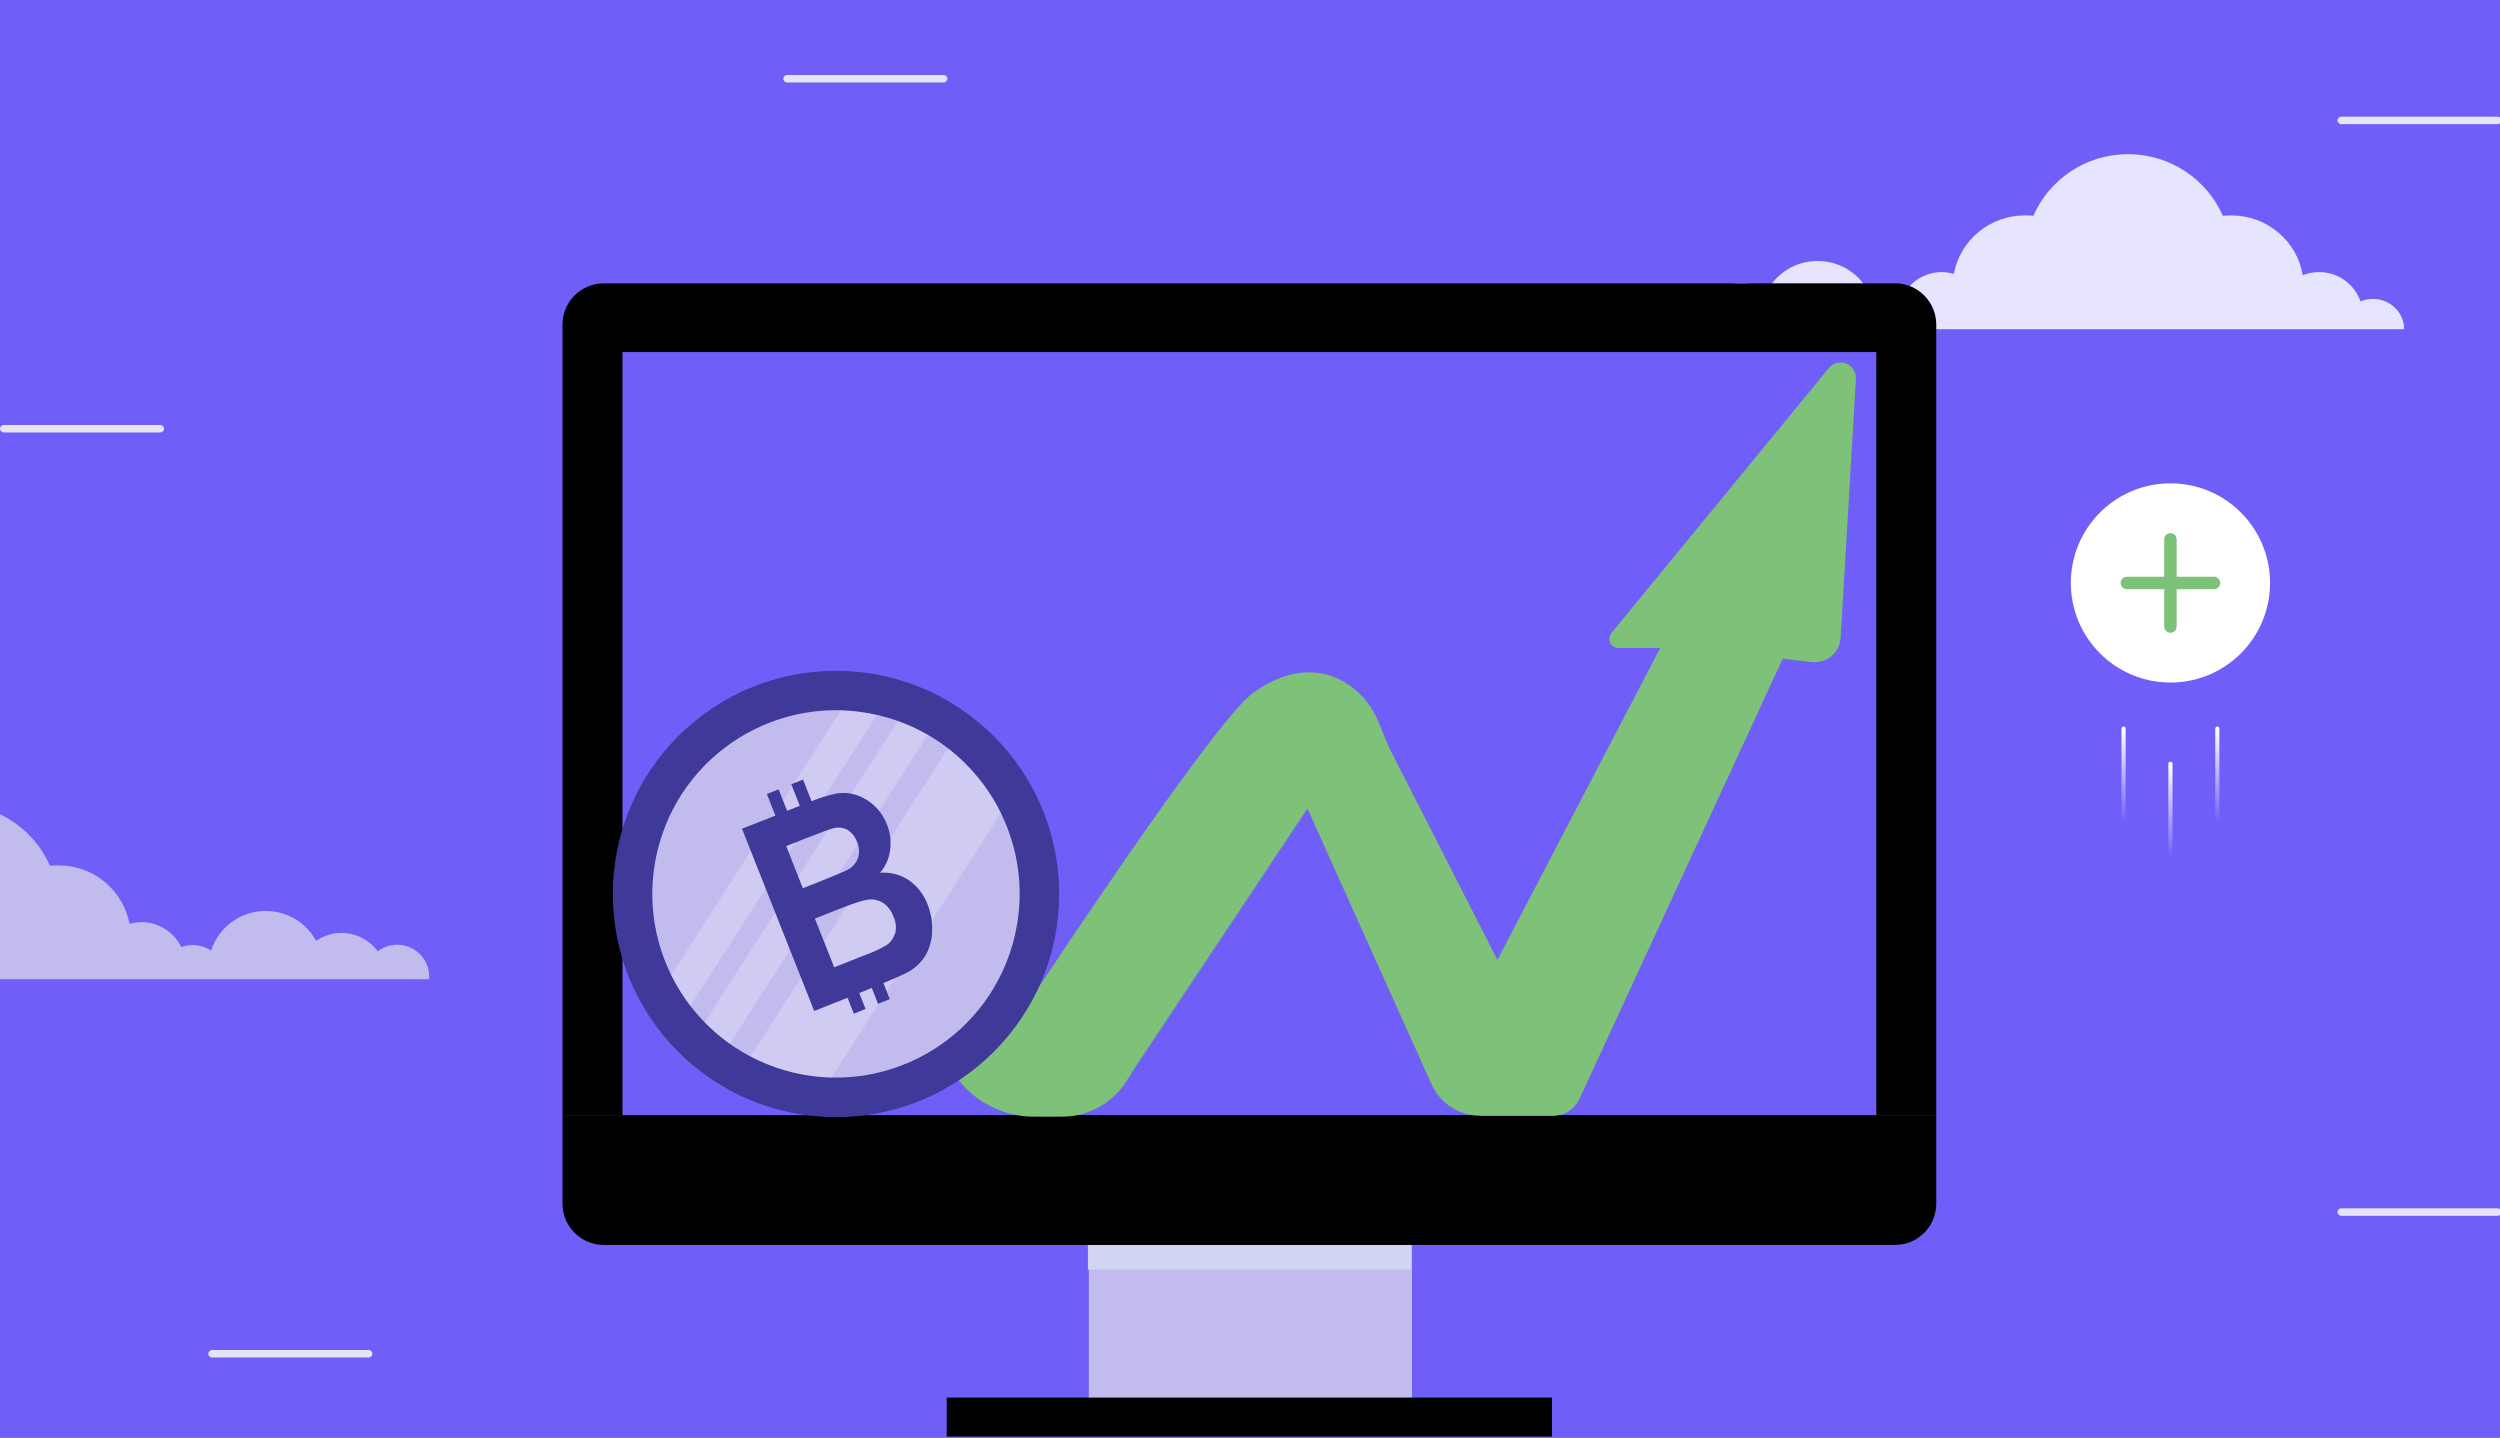 <?xml version="1.0" encoding="UTF-8"?> <svg xmlns="http://www.w3.org/2000/svg" width="600" height="345" viewBox="0 0 600 345" fill="none"><rect x="0" y="0" width="600" height="345" fill="#333333" stroke="none"/><g clip-path="url(#clip0_3181:912)"><rect width="600" height="345" fill="#705EF9"></rect><path d="M569.479 71.736C568.465 71.736 567.451 71.986 566.521 72.32C565.084 68.229 561.197 65.306 556.634 65.306C555.197 65.306 553.845 65.557 552.662 66.058C551.31 57.875 544.127 51.696 535.507 51.696C534.831 51.696 534.155 51.779 533.479 51.779C529.676 43.095 520.887 37 510.746 37C500.521 37 491.817 43.095 488.014 51.779C487.338 51.696 486.662 51.696 485.986 51.696C477.451 51.696 470.437 57.708 468.915 65.724C467.986 65.473 467.056 65.306 466.042 65.306C461.817 65.306 458.183 67.811 456.493 71.318C455.648 70.984 454.718 70.817 453.704 70.817C452.099 70.817 450.577 71.318 449.31 72.153C447.62 66.642 442.38 62.634 436.211 62.634C430.972 62.634 426.408 65.557 424.127 69.815C422.437 68.646 420.324 67.895 418.042 67.895C414.493 67.895 411.282 69.648 409.338 72.32C408.07 71.318 406.465 70.734 404.69 70.734C400.465 70.734 397 74.157 397 78.332C397 78.582 397 78.749 397 79H407.394H412.38H422.859H428.606H445.93H449.563H456.07H461.394H471.873H475.845H493.338H499.845H521.479H527.986H546.662H549.451H561.958H566.521H577C577 75.076 573.704 71.736 569.479 71.736Z" fill="#E7E4FF"></path><path d="M-69.479 227.736C-68.465 227.736 -67.451 227.986 -66.521 228.32C-65.085 224.229 -61.197 221.306 -56.634 221.306C-55.197 221.306 -53.845 221.557 -52.662 222.058C-51.31 213.875 -44.127 207.696 -35.507 207.696C-34.831 207.696 -34.155 207.779 -33.479 207.779C-29.676 199.095 -20.887 193 -10.746 193C-0.521 193 8.183 199.095 11.986 207.779C12.662 207.696 13.338 207.696 14.014 207.696C22.549 207.696 29.563 213.708 31.084 221.724C32.014 221.473 32.944 221.306 33.958 221.306C38.183 221.306 41.817 223.811 43.507 227.318C44.352 226.984 45.282 226.817 46.296 226.817C47.901 226.817 49.423 227.318 50.69 228.153C52.38 222.642 57.62 218.634 63.789 218.634C69.028 218.634 73.592 221.557 75.873 225.815C77.563 224.646 79.676 223.895 81.958 223.895C85.507 223.895 88.718 225.648 90.662 228.32C91.93 227.318 93.535 226.734 95.31 226.734C99.535 226.734 103 230.157 103 234.332C103 234.583 103 234.75 103 235H92.606H87.62H77.141H71.394H54.071H50.437H43.93H38.606H28.127H24.155H6.662H0.155H-21.479H-27.986H-46.662H-49.451H-61.958H-66.521H-77C-77 231.076 -73.704 227.736 -69.479 227.736Z" fill="#C2BCEE"></path><path d="M599.483 29.787H561.894C561.417 29.787 561 29.37 561 28.894C561 28.417 561.417 28 561.894 28H599.483C599.959 28 600.376 28.417 600.376 28.894C600.376 29.37 599.959 29.787 599.483 29.787Z" fill="#E5E5F3"></path><path d="M599.483 291.787H561.894C561.417 291.787 561 291.37 561 290.894C561 290.417 561.417 290 561.894 290H599.483C599.959 290 600.376 290.417 600.376 290.894C600.376 291.37 599.959 291.787 599.483 291.787Z" fill="#E5E5F3"></path><path d="M88.483 325.787H50.894C50.417 325.787 50 325.37 50 324.894C50 324.417 50.417 324 50.894 324H88.483C88.959 324 89.376 324.417 89.376 324.894C89.376 325.37 88.959 325.787 88.483 325.787Z" fill="#E5E5F3"></path><path d="M226.483 19.787H188.894C188.417 19.787 188 19.37 188 18.894C188 18.417 188.417 18 188.894 18H226.483C226.959 18 227.376 18.417 227.376 18.894C227.376 19.37 226.959 19.787 226.483 19.787Z" fill="#E5E5F3"></path><path d="M38.483 103.787H0.894C0.417 103.787 0 103.37 0 102.894C0 102.417 0.417 102 0.894 102H38.483C38.959 102 39.376 102.417 39.376 102.894C39.376 103.37 38.959 103.787 38.483 103.787Z" fill="#E5E5F3"></path><path d="M338.889 298.851H261.322V336.526H338.889V298.851Z" fill="#C2BCEE"></path><g style="mix-blend-mode:multiply"><path d="M338.609 298.785H261.093V304.701H338.609V298.785Z" fill="#D1D7F3"></path></g><path d="M372.484 335.418H227.215V344.786H372.484V335.418Z" fill="black"></path><path d="M464.702 267.634H135V288.883C135 291.509 136.043 294.027 137.9 295.884C139.757 297.741 142.276 298.784 144.902 298.784H454.801C457.427 298.784 459.945 297.741 461.802 295.884C463.659 294.027 464.702 291.509 464.702 288.883V267.634Z" fill="black"></path><path d="M454.803 68H144.9C142.275 68.001 139.757 69.045 137.901 70.901C136.045 72.758 135.002 75.276 135.002 77.902V267.634H149.395V84.494H450.311V267.634H464.704V77.902C464.704 75.276 463.661 72.757 461.804 70.9C459.947 69.043 457.429 68 454.803 68Z" fill="black"></path><path d="M349.511 249.287L398.459 155.513H388.43C386.581 155.513 385.564 153.363 386.737 151.934L438.906 88.354C441.167 85.599 445.634 87.349 445.424 90.905L441.757 153.082C441.707 153.925 441.486 154.749 441.107 155.504C440.727 156.259 440.198 156.929 439.552 157.472C438.905 158.016 438.154 158.422 437.346 158.665C436.537 158.909 435.687 158.985 434.848 158.889L427.856 158.084L379.29 263.261C378.671 264.602 377.68 265.737 376.436 266.533C375.192 267.329 373.746 267.752 372.269 267.752H355.436L349.511 249.287Z" fill="#7EC178"></path><path d="M309.041 183.52L343.597 260.283C344.6 262.509 346.224 264.398 348.274 265.723C350.324 267.048 352.713 267.753 355.154 267.753H372.969C374.129 267.753 375.268 267.442 376.268 266.854C377.268 266.265 378.093 265.419 378.656 264.405L379.29 263.262C378.351 263.262 377.431 263.003 376.63 262.513C375.83 262.022 375.18 261.32 374.753 260.484L328.711 170.271L309.041 183.52Z" fill="#7EC178"></path><path d="M333.361 179.383C332.542 178.736 331.597 178.265 330.587 178.001C329.577 177.738 328.523 177.686 327.492 177.85C326.461 178.014 325.475 178.389 324.596 178.953C323.717 179.517 322.965 180.257 322.387 181.127L271.578 257.461C269.575 260.471 266.859 262.94 263.671 264.647C260.484 266.355 256.924 267.248 253.308 267.248H246.159L240.34 250.488C240.34 250.488 287.574 178.064 299.748 167.108C299.748 167.108 311.872 156.181 323.826 164.442C326.984 166.625 329.381 169.74 330.846 173.291L333.361 179.383Z" fill="#7EC178"></path><path d="M185.08 205.411C185.08 205.411 193.585 194.78 210.066 193.129C210.066 193.129 217.893 195.796 233.487 223.738C249.082 251.68 259.43 264.424 271.578 257.464L270.573 259.133C268.944 261.838 266.643 264.076 263.894 265.63C261.144 267.184 258.04 268.001 254.882 268H248.164C244.519 268.001 240.925 267.134 237.681 265.472C234.437 263.81 231.634 261.399 229.506 258.44C217.364 241.566 192.536 208.03 185.08 205.411Z" fill="#7EC178"></path><path d="M200.639 268.117C230.219 268.117 254.198 244.138 254.198 214.559C254.198 184.979 230.219 161 200.639 161C171.059 161 147.08 184.979 147.08 214.559C147.08 244.138 171.059 268.117 200.639 268.117Z" fill="#3F3999"></path><path d="M243.534 224.662C249.126 200.97 234.453 177.229 210.76 171.637C187.067 166.045 163.327 180.719 157.735 204.412C152.143 228.105 166.816 251.845 190.509 257.437C214.202 263.029 237.942 248.355 243.534 224.662Z" fill="#C2BCEE"></path><path opacity="0.22" d="M215.483 173.056L169.125 245.359C170.975 247.255 172.995 248.978 175.158 250.508L222.672 176.39C220.382 175.063 217.976 173.947 215.483 173.056V173.056ZM227.492 179.622L180.136 253.558C186.13 256.719 192.775 258.451 199.55 258.616L240.249 195.112C237.24 189.039 232.875 183.739 227.492 179.622V179.622ZM201.773 170.55L161.085 234.053C162.371 236.658 163.909 239.131 165.678 241.436L210.425 171.65C207.586 170.987 204.687 170.607 201.773 170.516V170.55Z" fill="white"></path><path d="M218.181 211.293C216.127 209.911 213.664 209.267 211.196 209.467C212.526 207.947 213.371 206.063 213.623 204.058C213.921 201.955 213.655 199.811 212.851 197.844C212.207 196.156 211.187 194.637 209.868 193.401C208.55 192.165 206.968 191.246 205.242 190.711C203.702 190.26 202.077 190.186 200.502 190.496C198.545 190.934 196.626 191.529 194.764 192.276L192.723 187.094L189.911 188.228L191.952 193.387L188.901 194.601L186.86 189.43L184.048 190.564L186.089 195.735L178.083 198.899L195.411 242.637L203.417 239.462L204.925 243.283L207.737 242.149L206.218 238.316L208.486 237.409L209.223 237.103L210.731 240.924L213.543 239.79L212.024 235.935C214.927 234.721 216.854 233.86 217.762 233.372C219.582 232.425 221.105 230.992 222.162 229.233C223.154 227.449 223.688 225.446 223.715 223.404C223.796 221.258 223.429 219.118 222.638 217.122C221.778 214.772 220.223 212.739 218.181 211.293ZM188.697 203.06L193.165 201.291C196.839 199.84 199.073 199.023 199.89 198.808C201.072 198.459 202.345 198.593 203.428 199.182C204.488 199.873 205.286 200.899 205.696 202.096C206.243 203.315 206.316 204.694 205.9 205.963C205.436 207.179 204.539 208.18 203.383 208.776C202.679 209.161 200.82 209.91 197.781 211.157L192.678 213.176L188.697 203.06ZM214.779 224.051C214.441 225.234 213.683 226.254 212.647 226.92C210.973 227.863 209.22 228.66 207.408 229.301L200.207 232.147L195.569 220.456L201.863 217.972C205.401 216.566 207.786 215.863 209.018 215.863C210.177 215.839 211.31 216.202 212.239 216.895C213.227 217.68 213.977 218.725 214.405 219.912C215.02 221.2 215.176 222.661 214.847 224.051H214.779Z" fill="#3F3999"></path><circle cx="520.906" cy="139.906" r="23.906" transform="rotate(-180 520.906 139.906)" fill="white"></circle><path d="M522.4 150.365L522.4 141.4L531.365 141.4C531.762 141.4 532.142 141.243 532.422 140.963C532.702 140.683 532.859 140.303 532.859 139.906C532.859 139.51 532.702 139.13 532.422 138.85C532.142 138.57 531.762 138.412 531.365 138.412L522.4 138.412L522.4 129.447C522.4 129.051 522.243 128.671 521.963 128.391C521.683 128.111 521.303 127.953 520.906 127.953C520.51 127.953 520.13 128.111 519.85 128.391C519.57 128.671 519.412 129.051 519.412 129.447L519.412 138.412L510.447 138.412C510.051 138.412 509.671 138.57 509.391 138.85C509.111 139.13 508.953 139.51 508.953 139.906C508.953 140.303 509.111 140.683 509.391 140.963C509.671 141.243 510.051 141.4 510.447 141.4L519.412 141.4L519.412 150.365C519.412 150.762 519.57 151.142 519.85 151.422C520.13 151.702 520.51 151.859 520.906 151.859C521.303 151.859 521.683 151.702 521.963 151.422C522.243 151.142 522.4 150.762 522.4 150.365Z" fill="#7EC178"></path><path d="M509.656 197.375V174.875" stroke="url(#paint0_linear_3181:912)" stroke-linecap="round" stroke-linejoin="round"></path><path d="M520.906 205.812V183.312" stroke="url(#paint1_linear_3181:912)" stroke-linecap="round" stroke-linejoin="round"></path><path d="M532.156 197.375V174.875" stroke="url(#paint2_linear_3181:912)" stroke-linecap="round" stroke-linejoin="round"></path></g><defs><linearGradient id="paint0_linear_3181:912" x1="509.156" y1="197.375" x2="509.156" y2="174.875" gradientUnits="userSpaceOnUse"><stop stop-color="white" stop-opacity="0"></stop><stop offset="1" stop-color="white"></stop></linearGradient><linearGradient id="paint1_linear_3181:912" x1="520.406" y1="205.812" x2="520.406" y2="183.312" gradientUnits="userSpaceOnUse"><stop stop-color="white" stop-opacity="0"></stop><stop offset="1" stop-color="white"></stop></linearGradient><linearGradient id="paint2_linear_3181:912" x1="531.656" y1="197.375" x2="531.656" y2="174.875" gradientUnits="userSpaceOnUse"><stop stop-color="white" stop-opacity="0"></stop><stop offset="1" stop-color="white"></stop></linearGradient><clipPath id="clip0_3181:912"><rect width="600" height="345" fill="white"></rect></clipPath></defs></svg> 